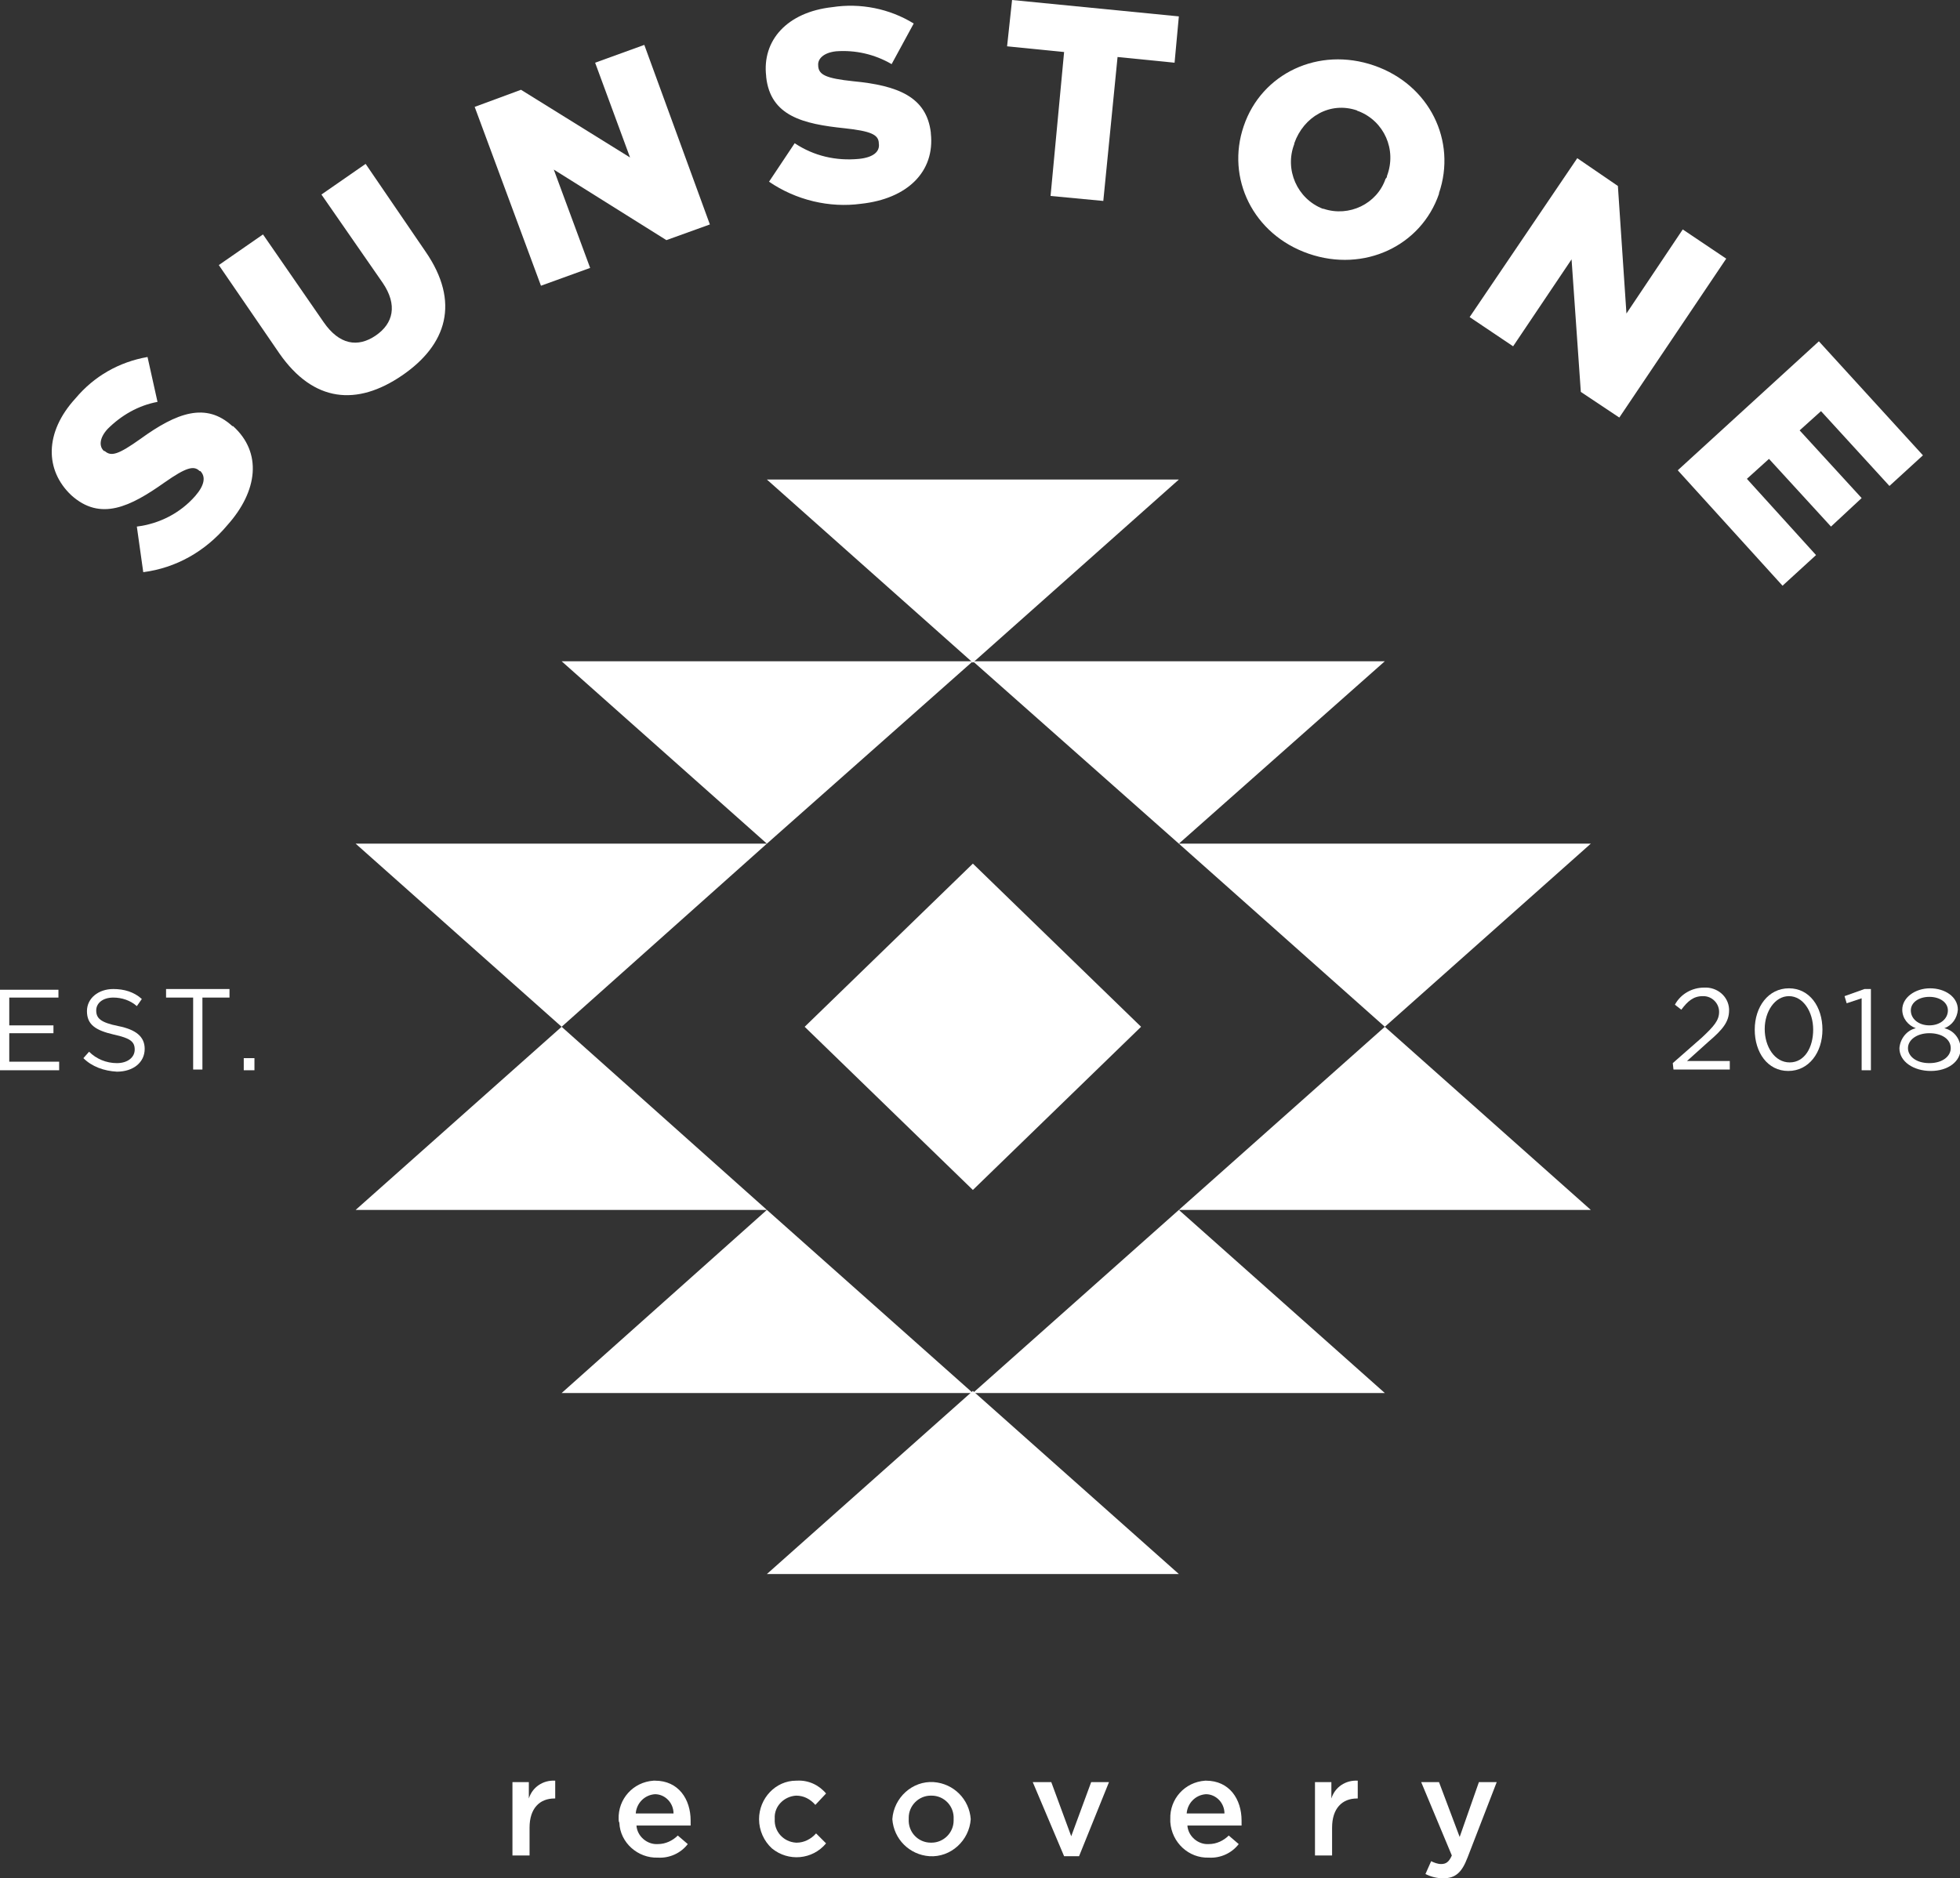 <?xml version="1.0" encoding="UTF-8"?> <!-- Generator: Adobe Illustrator 23.0.4, SVG Export Plug-In . SVG Version: 6.00 Build 0) --> <svg xmlns="http://www.w3.org/2000/svg" xmlns:xlink="http://www.w3.org/1999/xlink" id="Layer_1" x="0px" y="0px" viewBox="0 0 275 263.6" style="enable-background:new 0 0 275 263.6;" xml:space="preserve"><rect x="0" y="0" width="275" height="263.6" fill="#333333" stroke="none"/> <style type="text/css"> .st0{fill:#FFFFFF;} </style> <path class="st0" d="M71.8,250.1h2.4v2.3c0.5-1.6,2-2.6,3.7-2.5v2.5h-0.1c-2.1,0-3.5,1.4-3.5,4.1v3.9h-2.4V250.1z"></path> <path class="st0" d="M86.8,255.3L86.8,255.3c-0.1-2.8,2-5.2,4.9-5.4c0.1,0,0.1,0,0.2,0c3.3,0,5,2.6,5,5.6c0,0.2,0,0.4,0,0.7h-7.6 c0.1,1.5,1.5,2.7,3,2.6c1.1,0,2.1-0.5,2.8-1.2l1.4,1.2c-1,1.3-2.6,2-4.2,1.9c-2.8,0.1-5.3-2.1-5.4-4.9 C86.8,255.6,86.8,255.5,86.8,255.3z M94.5,254.5c0-1.5-1.2-2.7-2.6-2.7c-1.5,0.1-2.6,1.3-2.7,2.7H94.5z"></path> <path class="st0" d="M106.5,255.3L106.5,255.3c0-2.9,2.3-5.4,5.2-5.4c0,0,0.1,0,0.1,0c1.6-0.1,3.1,0.6,4.1,1.8l-1.5,1.6 c-0.7-0.8-1.6-1.3-2.7-1.3c-1.7,0.1-3.1,1.5-3,3.2c0,0,0,0.1,0,0.1l0,0c-0.1,1.7,1.2,3.2,3,3.3c0,0,0.1,0,0.1,0c1,0,2-0.5,2.7-1.3 l1.4,1.4c-1.9,2.3-5.3,2.6-7.6,0.7C107.2,258.4,106.5,256.9,106.5,255.3L106.5,255.3z"></path> <path class="st0" d="M125.2,255.3L125.2,255.3c0.2-3,2.8-5.4,5.8-5.2c2.8,0.2,5,2.4,5.2,5.2l0,0c-0.2,3-2.8,5.4-5.8,5.2 C127.6,260.3,125.4,258.1,125.2,255.3z M133.8,255.3L133.8,255.3c0.1-1.8-1.3-3.3-3.1-3.3c0,0-0.1,0-0.1,0c-1.7,0-3.1,1.4-3.1,3.1 c0,0.1,0,0.1,0,0.2l0,0c-0.1,1.8,1.3,3.3,3.1,3.3c0,0,0.1,0,0.1,0c1.7,0,3.1-1.4,3.1-3.1C133.8,255.4,133.8,255.4,133.8,255.3z"></path> <path class="st0" d="M144.9,250.1h2.6l2.8,7.6l2.8-7.6h2.5l-4.2,10.4h-2.1L144.9,250.1z"></path> <path class="st0" d="M164.2,255.3L164.2,255.3c-0.1-2.8,2-5.2,4.9-5.4c0,0,0.1,0,0.1,0c3.3,0,5,2.6,5,5.6c0,0.2,0,0.4,0,0.7h-7.6 c0.1,1.5,1.5,2.7,3,2.6c1.1,0,2.1-0.5,2.8-1.2l1.4,1.2c-1,1.3-2.6,2-4.2,1.9c-2.8,0.1-5.2-2.1-5.4-5 C164.2,255.6,164.2,255.4,164.2,255.3z M171.8,254.5c0-1.5-1.2-2.7-2.6-2.7c-1.5,0.1-2.6,1.3-2.7,2.7H171.8z"></path> <path class="st0" d="M184.4,250.1h2.4v2.3c0.5-1.6,2-2.6,3.7-2.5v2.5h-0.1c-2.1,0-3.5,1.4-3.5,4.1v3.9h-2.4V250.1z"></path> <path class="st0" d="M200,263l0.8-1.8c0.4,0.2,0.9,0.4,1.4,0.4c0.7,0,1.1-0.3,1.5-1.2l-4.3-10.3h2.5l2.9,7.7l2.7-7.7h2.5l-4.1,10.6 c-0.8,2.1-1.7,2.9-3.4,2.9C201.6,263.6,200.8,263.4,200,263z"></path> <path class="st0" d="M0,138.9h8.2v1.1H1.3v3.9h6.2v1.1H1.3v4h7v1.2H0V138.9z"></path> <path class="st0" d="M11.7,148.5l0.8-0.9c1,1,2.4,1.6,3.9,1.6c1.5,0,2.5-0.8,2.5-1.9l0,0c0-1.1-0.6-1.6-2.9-2.1 c-2.6-0.6-3.8-1.4-3.8-3.3l0,0c0-1.8,1.6-3.1,3.7-3.1c1.5,0,2.9,0.4,4,1.4l-0.7,1c-0.9-0.8-2.1-1.2-3.3-1.2c-1.5,0-2.4,0.8-2.4,1.8 l0,0c0,1.1,0.6,1.7,3.1,2.2s3.7,1.5,3.7,3.2l0,0c0,1.9-1.6,3.2-3.9,3.2C14.6,150.3,12.9,149.7,11.7,148.5z"></path> <path class="st0" d="M27.1,140h-3.8v-1.2h8.9v1.2h-3.8v10.1h-1.3V140z"></path> <path class="st0" d="M34.2,148.5h1.5v1.7h-1.5V148.5z"></path> <path class="st0" d="M234.7,149.2l4.1-3.6c1.7-1.6,2.4-2.4,2.4-3.6c0-1.2-1-2.2-2.2-2.2c0,0-0.1,0-0.1,0c-1.3,0-2.1,0.7-3,1.9 l-0.9-0.7c0.8-1.5,2.4-2.4,4.1-2.4c1.8-0.1,3.4,1.2,3.5,3c0,0.1,0,0.1,0,0.2l0,0c0,1.6-0.9,2.7-2.9,4.4l-3,2.7h6v1.2h-7.9 L234.7,149.2z"></path> <path class="st0" d="M246.2,144.5L246.2,144.5c0-3.2,1.9-5.8,4.8-5.8s4.7,2.6,4.7,5.8l0,0c0,3.2-1.9,5.8-4.8,5.8 S246.2,147.7,246.2,144.5z M254.4,144.5L254.4,144.5c0-2.5-1.4-4.7-3.4-4.7s-3.4,2.2-3.4,4.6l0,0c0,2.5,1.4,4.7,3.5,4.7 S254.4,147,254.4,144.5L254.4,144.5z"></path> <path class="st0" d="M261.2,140.1l-2.1,0.7l-0.3-1l2.8-1h0.9v11.4h-1.3V140.1z"></path> <path class="st0" d="M266.5,147.1L266.5,147.1c0.1-1.3,1-2.5,2.3-2.8c-1.1-0.4-1.9-1.4-1.9-2.6l0,0c0-1.7,1.8-3,3.9-3s3.9,1.2,3.9,3 l0,0c-0.1,1.2-0.8,2.2-1.9,2.6c1.3,0.3,2.2,1.4,2.3,2.8l0,0c0,1.9-1.8,3.2-4.2,3.2S266.5,149,266.5,147.1z M273.7,147.1L273.7,147.1 c0-1.3-1.3-2.1-3-2.1s-3,0.9-3,2.1l0,0c0,1.1,1.1,2.1,3,2.1S273.7,148.2,273.7,147.1L273.7,147.1z M273.3,141.8L273.3,141.8 c0-1.1-1.1-1.9-2.6-1.9s-2.6,0.8-2.6,1.9l0,0c0,1.2,1.1,2.1,2.6,2.1S273.3,143,273.3,141.8L273.3,141.8z"></path> <polygon class="st0" points="107.6,220.9 136.5,195.2 165.4,220.9 "></polygon> <polygon class="st0" points="78.8,195.5 107.6,169.8 136.5,195.5 "></polygon> <polygon class="st0" points="49.9,169.8 78.8,144.1 107.6,169.8 "></polygon> <polygon class="st0" points="165.4,169.8 194.3,144.1 223.2,169.8 "></polygon> <polygon class="st0" points="136.5,195.5 165.4,169.8 194.3,195.5 "></polygon> <polygon class="st0" points="136.5,121.2 112.9,144.1 136.5,167 160.1,144.1 "></polygon> <polygon class="st0" points="165.4,67.3 136.5,93 107.6,67.3 "></polygon> <polygon class="st0" points="194.3,92.8 165.4,118.4 136.5,92.8 "></polygon> <polygon class="st0" points="223.2,118.4 194.3,144.1 165.4,118.4 "></polygon> <polygon class="st0" points="107.6,118.4 78.8,144.1 49.9,118.4 "></polygon> <polygon class="st0" points="136.5,92.8 107.6,118.4 78.8,92.8 "></polygon> <path class="st0" d="M20.1,80.3l-0.9-6.4c3.2-0.4,6.1-1.9,8.2-4.3c1.3-1.5,1.5-2.7,0.7-3.5h-0.1c-0.8-0.8-1.9-0.5-4.9,1.6 c-4.8,3.4-9,5.5-13.1,1.8l0,0c-3.7-3.5-3.8-8.8,0.6-13.6c2.6-3.1,6.1-5.1,10.1-5.8l1.4,6.3c-2.7,0.5-5.1,1.9-7,3.8 c-1.2,1.3-1.2,2.5-0.5,3.1h0.1c0.9,0.8,1.9,0.5,5-1.7c5.1-3.7,9.2-5.2,12.9-1.8l0.1,0c4.1,3.7,3.5,9.1-0.8,13.9 C28.8,77.4,24.7,79.7,20.1,80.3z"></path> <path class="st0" d="M39.2,49.6l-8.5-12.4l6.2-4.3l8.5,12.3c2.2,3.2,4.8,3.6,7.3,1.9s3.1-4.3,1-7.4l-8.6-12.4l6.2-4.3l8.4,12.3 c4.9,7.1,3,13.1-3.3,17.4S44,56.5,39.2,49.6z"></path> <path class="st0" d="M66.6,15l6.5-2.4l15.3,9.5L83.5,8.8l6.9-2.5l9.2,25.2l-6.1,2.2l-15.8-9.9l5.1,13.8l-6.9,2.5L66.6,15z"></path> <path class="st0" d="M107.9,25.5l3.6-5.4c2.7,1.8,5.8,2.5,9,2.2c2-0.2,3-1,2.8-2.2v-0.1c-0.1-1.1-1.1-1.6-4.8-2 c-5.8-0.6-10.4-1.7-11-7.2v-0.1c-0.6-5,2.9-9,9.3-9.7c3.9-0.6,8,0.2,11.4,2.3L125.1,9c-2.4-1.4-5.1-2-7.8-1.8 c-1.8,0.2-2.6,1.1-2.5,2v0.1c0.1,1.2,1.1,1.7,4.9,2.1c6.3,0.6,10.3,2.2,10.9,7.2v0.1c0.6,5.4-3.3,9.2-9.8,9.9 C116.4,29.2,111.7,28.1,107.9,25.5z"></path> <path class="st0" d="M149.3,7.3l-8-0.8L142,0l23.4,2.3l-0.6,6.5l-8-0.8l-2,20.2l-7.4-0.7L149.3,7.3z"></path> <path class="st0" d="M174.5,17.7L174.5,17.7c2.5-7.4,10.5-11.2,18.3-8.5s11.6,10.6,9.1,17.9v0.1c-2.5,7.3-10.5,11.1-18.3,8.4 S172,25,174.5,17.7z M194.6,24.7L194.6,24.7c1.4-3.7-0.4-7.7-4-9.1c-0.1,0-0.1,0-0.2-0.1c-3.8-1.3-7.5,0.9-8.8,4.6v0.1 c-1.4,3.6,0.4,7.7,4,9.1c0,0,0.1,0,0.1,0c3.6,1.2,7.5-0.7,8.7-4.2C194.6,24.9,194.6,24.8,194.6,24.7z"></path> <path class="st0" d="M221.3,22.2l5.7,3.9l1.2,17.9l7.9-11.8l6.1,4.1l-15,22.3l-5.4-3.6l-1.3-18.6l-8.2,12.2l-6.1-4.1L221.3,22.2z"></path> <path class="st0" d="M255.2,47.9l14.6,16l-4.7,4.3l-9.6-10.5l-3,2.7l8.7,9.5l-4.3,4l-8.7-9.5l-3.1,2.8l9.7,10.7l-4.7,4.3L235.4,66 L255.2,47.9z"></path> </svg> 